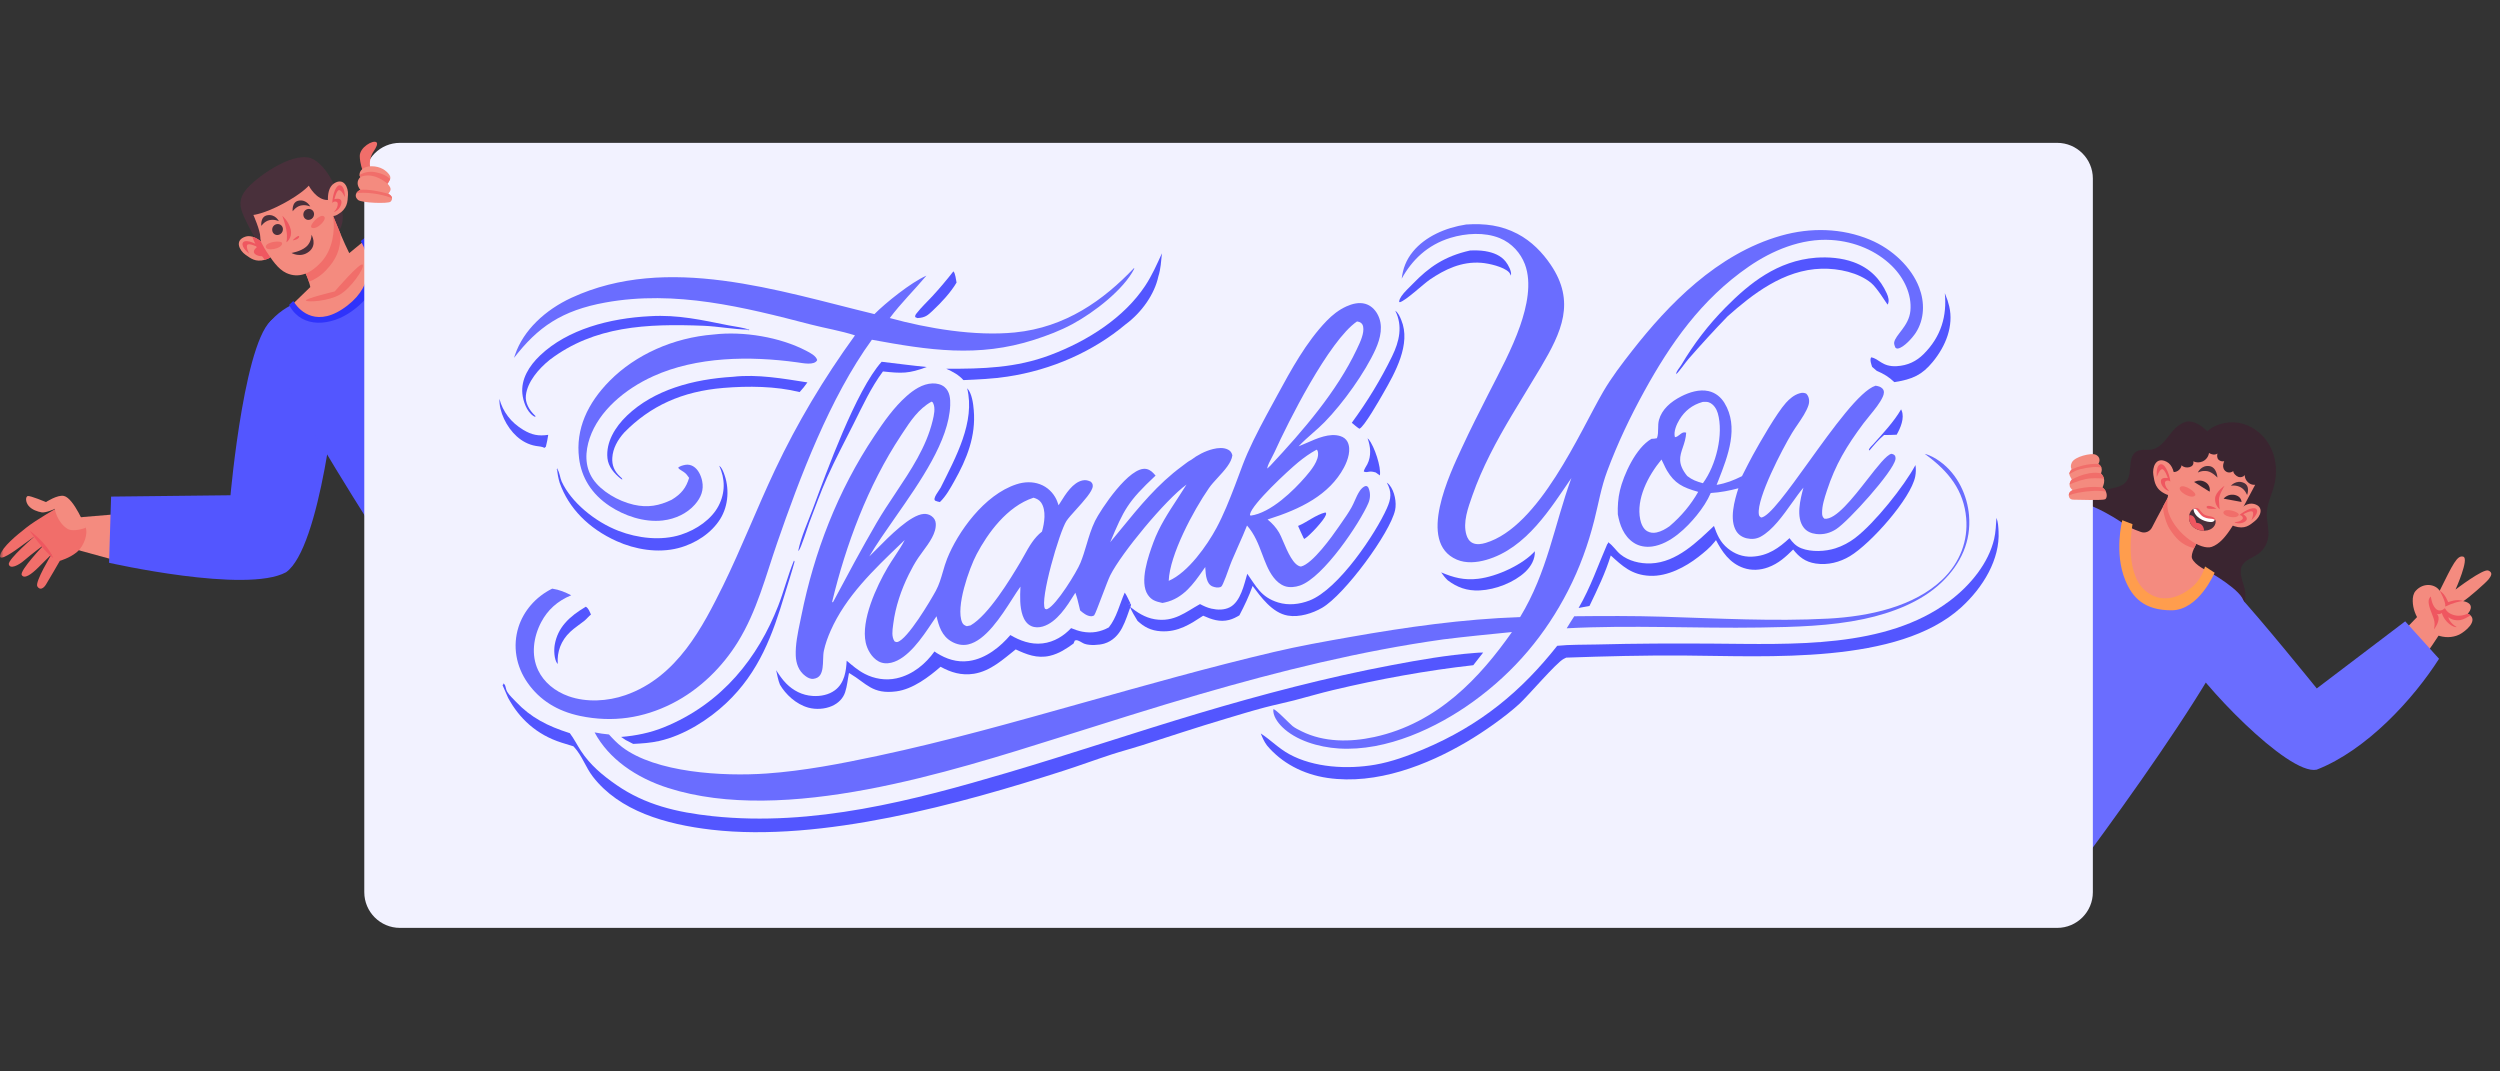 <svg xmlns="http://www.w3.org/2000/svg" width="350" height="150" viewBox="0 0 350 150" fill="none"><rect x="0" y="0" width="350" height="150" fill="#333333" stroke="none"/><g clip-path="url(#clip0_1031_529)"><mask id="mask0_1031_529" style="mask-type:luminance" maskUnits="userSpaceOnUse" x="0" y="0" width="350" height="150"><path d="M350 0H0V150H350V0Z" fill="white"></path></mask><g mask="url(#mask0_1031_529)"><path d="M51.805 32.959C51.805 32.959 54.098 30.218 56.763 29.519C59.428 28.82 62.66 28.514 62.66 28.514V41.575L51.805 32.959Z" fill="#5356FF"></path><path d="M37.225 35.263C37.11 35.155 36.122 34.254 34.955 31.953C33.789 29.652 32.909 28.246 34.643 26.323C36.377 24.4 41.536 20.912 43.932 22.331C46.328 23.749 47.785 27.792 47.975 30.188C48.164 32.584 46.009 34.131 43.834 35.581C41.659 37.031 39.148 37.06 37.225 35.263Z" fill="#49303B"></path><path d="M38.14 35.495C38.14 35.495 38.154 35.969 37.464 36.241C37.328 36.295 37.197 36.339 37.073 36.374C35.782 36.744 35.089 36.172 34.354 35.653C33.548 35.083 32.774 33.67 34.336 33.139C34.657 33.029 34.99 33.041 35.319 33.134C36.766 33.537 38.14 35.495 38.14 35.495Z" fill="#F48B7F"></path><path d="M34.884 35.523C34.884 35.523 33.764 34.651 33.976 34.038C34.189 33.424 35.559 33.88 36.639 34.663C36.291 34.607 36.248 35.107 36.507 35.342C36.765 35.578 36.893 35.707 37.504 35.609C36.855 36.069 35.901 35.862 35.608 35.459C35.315 35.056 36.022 34.559 36.022 34.559C36.022 34.559 34.856 33.988 34.623 34.278C34.391 34.567 34.884 35.523 34.884 35.523Z" fill="#EF5760"></path><path d="M38.137 35.494C38.137 35.494 38.151 35.968 37.462 36.24C37.326 36.295 37.195 36.338 37.071 36.374C36.187 35.291 35.584 33.85 35.316 33.133C36.763 33.536 38.137 35.494 38.137 35.494Z" fill="#EF5760"></path><path d="M47.348 43.868C42.565 45.931 40.861 42.688 40.861 42.688L43.441 40.188C43.399 39.974 43.337 39.728 43.248 39.45C43.081 38.924 42.819 38.284 42.408 37.534C41.71 36.262 41.068 35.054 40.621 34.202L46.289 29.341C46.659 30.291 47.154 31.533 47.671 32.75C48.08 33.715 48.505 34.662 48.894 35.438C50.041 34.49 50.919 33.776 50.919 33.776C50.919 33.776 51.344 34.521 51.739 35.479C52.426 37.151 52.427 41.676 47.348 43.868Z" fill="#F48B7F"></path><path d="M47.671 32.75C47.71 34.964 47.036 36.359 45.652 37.83C44.819 38.713 43.916 39.192 43.248 39.45C43.081 38.924 42.819 38.284 42.408 37.534C41.71 36.262 41.068 35.054 40.621 34.202L46.289 29.341C46.66 30.292 47.154 31.533 47.671 32.75Z" fill="#F16E6A"></path><path d="M46.864 40.799C46.864 40.799 42.472 41.857 42.843 42.093C43.213 42.33 45.965 42.155 47.54 41.265C49.115 40.375 51.092 37.517 50.778 37.056C50.464 36.595 46.864 40.799 46.864 40.799Z" fill="#F16E6A"></path><path d="M44.961 36.703C43.463 38.322 41.807 39.012 40.09 38.223C38.888 37.668 38.02 36.284 37.314 35.224C37.116 34.925 36.894 34.554 36.63 34.034C36.5 33.777 36.443 33.491 36.442 33.203C36.438 32.264 35.473 30.091 35.473 30.091C35.473 30.091 36.923 29.966 39.634 28.515C42.318 27.079 43.228 25.993 43.228 25.993C43.228 25.993 44.299 28.074 45.934 28.001C46.127 28.767 46.595 29.899 46.699 30.887C46.827 32.103 46.691 34.835 44.961 36.703Z" fill="#F48B7F"></path><path d="M46.77 25.677C48.162 24.791 48.779 26.28 48.719 27.265C48.659 28.25 48.679 29.235 47.232 30.058C46.588 30.425 46.227 30.119 46.227 30.119C46.227 30.119 45.222 26.662 46.77 25.677Z" fill="#F48B7F"></path><path d="M48.285 27.598C48.285 27.598 48.307 26.178 47.695 25.96C47.084 25.741 46.581 27.095 46.516 28.428C46.69 28.122 47.258 28.144 47.28 28.493C47.302 28.843 47.171 29.279 46.712 29.695C47.477 29.477 47.914 28.603 47.782 28.122C47.651 27.642 46.822 27.882 46.822 27.882C46.822 27.882 47.106 26.615 47.477 26.615C47.848 26.615 48.285 27.598 48.285 27.598Z" fill="#EF5760"></path><path d="M43.61 32.86C43.61 32.86 43.642 33.901 42.854 34.562C42.066 35.224 40.805 35.413 40.805 35.413C40.805 35.413 42.066 36.17 43.264 35.224C44.461 34.279 43.61 32.86 43.61 32.86Z" fill="#49303B"></path><path d="M39.523 30.215C39.523 30.215 40.441 30.979 40.703 32.159C40.965 33.338 40.092 33.928 40.092 33.928C40.092 33.928 40.288 33.273 40.081 32.159C39.904 31.211 39.523 30.215 39.523 30.215Z" fill="#EF5760"></path><path d="M41.882 33.099C41.865 32.786 40.899 33.645 41.009 33.645C41.118 33.645 41.904 33.492 41.882 33.099Z" fill="#EF5760"></path><path d="M43.55 29.314C43.116 29.117 42.592 29.381 42.487 29.848C42.353 30.438 42.846 30.947 43.433 30.743C44.041 30.532 44.187 29.652 43.592 29.335C43.578 29.328 43.564 29.32 43.55 29.314Z" fill="#49303B"></path><path d="M40.975 29.582C40.975 29.582 41.405 28.947 42.088 28.78C42.816 28.604 43.439 28.917 43.439 28.917C43.439 28.917 42.947 27.915 41.858 28.081C40.803 28.242 40.975 29.582 40.975 29.582Z" fill="#49303B"></path><path d="M39.191 31.431C38.756 31.234 38.233 31.498 38.127 31.965C37.994 32.555 38.486 33.064 39.073 32.86C39.681 32.649 39.827 31.769 39.232 31.452C39.219 31.445 39.204 31.438 39.191 31.431Z" fill="#49303B"></path><path d="M36.581 31.629C36.581 31.629 37.01 30.994 37.694 30.827C38.421 30.651 39.044 30.963 39.044 30.963C39.044 30.963 38.553 29.962 37.464 30.128C36.409 30.288 36.581 31.629 36.581 31.629Z" fill="#49303B"></path><path d="M45.34 30.28C44.75 29.887 43.222 31.578 43.614 31.852C44.27 32.311 45.929 30.673 45.34 30.28Z" fill="#F16E6A"></path><path d="M37.211 34.532C37.242 33.824 39.51 33.59 39.499 34.069C39.483 34.868 37.18 35.24 37.211 34.532Z" fill="#F16E6A"></path><path d="M16.363 71.985C12.656 72.279 9.714 72.535 9.539 72.618L10.027 76.762C10.027 76.762 12.391 77.424 16.931 78.654L16.363 71.985Z" fill="#F48B7F"></path><path d="M15.553 69.523L15.27 78.791C15.27 78.791 34.467 83.142 40.047 80.116C44.87 76.711 47.187 54.534 47.282 51.602C47.377 48.671 45.17 42.75 38.676 44.462C34.373 45.597 32.27 69.336 32.27 69.336L15.553 69.523Z" fill="#5356FF"></path><path d="M8.118 71.042C8.118 71.042 5.143 72.719 3.699 73.856C2.255 74.992 0.355 76.549 0.028 77.703C-0.299 78.858 2.318 76.931 2.748 76.613C3.179 76.293 4.876 75.061 4.876 75.061C4.876 75.061 1.061 78.313 1.236 79.013C1.412 79.713 2.554 79.196 3.476 78.388C4.399 77.58 6.167 76.27 6.167 76.27C6.167 76.27 2.707 79.884 3.044 80.498C3.381 81.111 4.38 80.43 5.376 79.43C6.372 78.43 7.227 77.587 7.227 77.587C7.227 77.587 4.854 81.492 5.226 82.095C5.597 82.698 6.097 82.357 6.418 81.864C6.739 81.371 8.376 78.518 8.376 78.518C8.376 78.518 9.733 78.135 10.711 77.337C11.888 76.376 12.301 74.574 11.999 73.893C11.698 73.212 8.826 71.015 8.118 71.042Z" fill="#F16E6A"></path><path d="M8.946 69.432C8.054 69.229 6.438 70.289 6.438 70.289C6.438 70.289 4.194 69.352 3.883 69.446C3.573 69.54 3.543 70.247 3.995 70.806C4.448 71.365 5.284 71.638 5.841 71.733C6.397 71.827 7.793 71.214 7.701 71.223C7.61 71.232 8.016 73.124 9.417 74.017C10.273 74.562 11.998 73.891 11.998 73.891C11.998 73.891 10.363 69.755 8.946 69.432Z" fill="#F48B7F"></path><path d="M4.141 74.289C4.141 74.289 6.166 77.221 7.47 78.141C6.554 75.969 4.141 74.289 4.141 74.289Z" fill="#EF5760"></path><path d="M86.154 61.941L61.781 88.808C61.781 88.808 36.833 51.284 37.175 46.483C37.28 45.018 39.446 43.407 40.553 42.84C40.75 42.74 40.864 42.688 40.864 42.688C40.864 42.688 43.662 46.85 48.825 43.179C53.018 40.198 51.614 35.329 50.922 33.776C51.105 33.527 51.792 32.967 51.806 32.958C55.723 30.087 59.633 34.061 61.441 35.756C63.255 37.456 86.154 61.941 86.154 61.941Z" fill="#5356FF"></path><path d="M49.253 43.574C46.333 45.658 42.334 46.02 40.554 42.841C40.527 42.791 40.499 42.74 40.473 42.689L41.062 42.132C41.062 42.132 41.135 42.269 41.282 42.475C41.987 43.469 44.403 46.065 48.663 42.754C52.592 39.7 51.589 36.056 50.897 34.504C50.682 34.024 50.498 33.745 50.498 33.745L51.088 33.285C51.088 33.285 51.248 33.407 51.469 33.708C51.801 34.162 52.272 35.026 52.529 36.497C52.955 38.921 52.464 41.28 49.253 43.574Z" fill="#2F33FB"></path><path d="M314.27 82.522C314.01 81.34 313.298 80.024 313.986 79.028C314.493 78.295 315.555 78.026 316.24 77.482C316.94 76.927 317.429 76.1 317.552 75.213C317.707 74.09 317.312 72.96 317.355 71.827C317.403 70.511 318.032 69.295 318.368 68.021C318.824 66.291 318.72 64.397 317.961 62.777C317.202 61.157 315.768 59.84 314.05 59.338C312.334 58.836 310.359 59.201 309.01 60.375C308.344 59.678 307.074 58.786 306.062 59.046C305.01 59.318 304.253 60.206 303.625 61.029C302.989 61.863 302.256 62.76 301.222 62.934C300.747 63.014 300.257 62.929 299.78 62.992C297.595 63.282 298.671 66.058 297.744 67.34C296.726 68.746 294.23 68.091 293.097 69.406C291.982 70.702 293.021 72.875 292.143 74.343C291.669 75.135 290.751 75.524 290.029 76.1C288.663 77.19 289.058 79.575 289.895 80.92C290.779 82.342 292.357 83.504 293.886 84.149C295.132 84.675 296.54 85.011 297.44 86.021C298.409 87.108 298.603 88.797 299.762 89.679C300.906 90.548 302.545 90.284 303.88 89.75C305.214 89.216 306.509 88.442 307.945 88.399C309.575 88.35 311.471 89.005 312.744 87.626C313.86 86.418 314.617 84.103 314.27 82.522Z" fill="#3A2530"></path><path d="M309.131 79.972C309.131 79.972 306.89 85.662 301.424 84.004C295.959 82.211 297.661 73.565 297.661 73.565C297.661 73.565 298.46 74.039 299.741 74.481C300.34 74.688 300.993 74.412 301.278 73.847C301.603 73.199 302.218 72.044 302.809 70.947C303.574 69.525 304.298 68.199 304.298 68.199L308.817 74.059C308.817 74.059 307.733 75.516 307.173 76.758C307.167 76.77 307.163 76.781 307.157 76.793C306.905 77.357 306.765 77.874 306.89 78.18C307.293 79.166 309.131 79.972 309.131 79.972Z" fill="#F48B7F"></path><path d="M308.816 74.06C308.816 74.06 307.732 75.517 307.173 76.758C305.363 76.313 304.547 75.253 303.75 74.055C303.267 73.33 302.835 71.766 302.809 70.947C303.573 69.525 304.298 68.199 304.298 68.199L308.816 74.06Z" fill="#F16E6A"></path><path d="M303.317 64.641C301.782 63.873 301.302 65.479 301.469 66.491C301.637 67.504 301.721 68.525 303.306 69.223C304.012 69.533 304.352 69.177 304.352 69.177C304.352 69.177 305.023 65.494 303.317 64.641Z" fill="#F48B7F"></path><path d="M301.953 66.788C301.953 66.788 301.778 65.322 302.388 65.03C302.997 64.739 303.661 66.087 303.871 67.457C303.658 67.16 303.073 67.243 303.088 67.607C303.102 67.971 303.285 68.409 303.803 68.789C302.989 68.645 302.444 67.787 302.528 67.276C302.613 66.765 303.497 66.925 303.497 66.925C303.497 66.925 303.068 65.645 302.684 65.685C302.3 65.725 301.953 66.788 301.953 66.788Z" fill="#EF5760"></path><path d="M315.571 70.555C317.077 70.967 316.427 72.347 315.698 72.931C314.97 73.515 314.293 74.155 312.795 73.665C312.128 73.446 312.113 72.999 312.113 72.999C312.113 72.999 313.897 70.097 315.571 70.555Z" fill="#F48B7F"></path><path d="M315.192 72.839C315.192 72.839 316.201 71.951 315.965 71.384C315.729 70.817 314.461 71.325 313.485 72.127C313.811 72.055 314.157 72.466 313.925 72.704C313.694 72.942 313.305 73.128 312.723 73.07C313.362 73.467 314.252 73.217 314.505 72.82C314.759 72.423 314.062 71.994 314.062 71.994C314.062 71.994 315.131 71.387 315.367 71.647C315.603 71.908 315.192 72.839 315.192 72.839Z" fill="#EF5760"></path><path d="M315.723 67.872C313.173 72.613 311.731 75.822 309.645 76.56C308.192 77.076 304.736 74.913 303.619 71.867C303.121 70.51 303.706 67.923 304.215 66.084C304.345 66.096 304.475 66.084 304.6 66.049C305.018 65.933 305.353 65.562 305.424 65.134C305.882 65.693 307.29 65.499 307.056 64.586C307.471 64.784 307.975 64.785 308.39 64.589C308.85 64.372 309.189 63.92 309.259 63.418C309.607 63.638 310.08 63.752 310.447 63.489C310.364 63.769 310.38 64.138 310.584 64.346C310.788 64.553 311.108 64.641 311.389 64.564C311.265 64.908 311.174 65.192 311.281 65.541C311.363 65.812 311.587 66.036 311.858 66.116C312.128 66.196 312.439 66.132 312.655 65.95C312.662 66.279 313.067 66.659 313.38 66.767C313.69 66.875 314.064 66.769 314.274 66.516C314.235 66.978 314.574 67.471 314.974 67.709C315.198 67.841 315.465 67.895 315.723 67.872Z" fill="#F48B7F"></path><path d="M306.536 72.975C306.806 73.877 307.74 74.319 308.581 74.304C308.603 74.303 308.625 74.303 308.647 74.302C309.845 74.245 310.28 73.421 310.18 72.868C310.17 72.815 310.128 72.778 310.1 72.741C309.822 72.381 309.37 72.528 308.803 72.251C307.65 71.689 307.801 71.061 307.227 71.19C307.182 71.2 307.138 71.215 307.097 71.233C306.8 71.365 306.579 71.703 306.496 72.108C306.441 72.38 306.448 72.683 306.536 72.975Z" fill="#49303B"></path><path d="M306.536 72.976C306.806 73.879 307.74 74.321 308.581 74.305C308.549 73.95 308.375 73.214 307.486 73.197C307.353 72.608 307.113 72.088 306.496 72.109C306.441 72.381 306.448 72.684 306.536 72.976Z" fill="#EF5760"></path><path d="M307.094 71.233C307.101 71.428 307.142 71.68 307.322 71.953C307.98 72.945 309.396 73.184 309.781 73.048C309.966 72.982 310.017 72.883 310.098 72.741C309.82 72.381 309.368 72.528 308.801 72.251C307.648 71.689 307.799 71.061 307.225 71.19C307.18 71.2 307.136 71.215 307.094 71.233Z" fill="white"></path><path d="M310.177 72.869C310.177 72.869 310.068 72.692 309.733 72.642C309.398 72.591 309.01 72.631 308.504 72.374C307.998 72.117 307.615 71.352 307.441 71.288C307.266 71.225 307.094 71.234 307.094 71.234C307.094 71.234 307.413 71.043 307.704 71.169C307.995 71.294 308.215 71.879 308.73 72.112C309.245 72.343 310.074 72.208 310.177 72.869Z" fill="#EF5760"></path><path d="M310.442 66.868C310.442 66.868 309.778 66.122 309.072 65.974C308.32 65.816 307.691 66.157 307.691 66.157C307.691 66.157 308.163 65.115 309.284 65.249C310.371 65.38 310.442 66.868 310.442 66.868Z" fill="#49303B"></path><path d="M314.591 69.306C314.591 69.306 314.33 68.564 313.696 68.222C313.02 67.857 312.32 68.005 312.32 68.005C312.32 68.005 313.069 67.14 314.106 67.588C315.11 68.022 314.591 69.306 314.591 69.306Z" fill="#49303B"></path><path d="M311.44 68.005C311.44 68.005 310.182 68.85 310.112 69.75C310.032 70.774 310.761 71.295 310.761 71.295C310.761 71.295 310.678 70.791 310.647 69.983C310.621 69.324 311.44 68.005 311.44 68.005Z" fill="#EF5760"></path><path d="M310.316 71.231C309.8 70.87 308.961 70.663 308.927 70.974C308.894 71.284 309.442 71.251 310.316 71.231Z" fill="#EF5760"></path><path d="M305.23 68.195C305.728 67.665 307.647 68.999 307.319 69.365C306.771 69.975 304.732 68.725 305.23 68.195Z" fill="#F16E6A"></path><path d="M311.3 71.652C311.588 71.059 313.608 71.697 313.423 72.102C313.113 72.777 311.013 72.244 311.3 71.652Z" fill="#F16E6A"></path><path d="M313.82 70.274L311.305 69.813C311.305 69.813 311.956 68.98 313.062 69.346C313.8 69.59 313.82 70.274 313.82 70.274Z" fill="#3A2530"></path><path d="M307.176 67.476L309.342 68.834C309.342 68.834 309.618 67.879 308.557 67.402C307.848 67.084 307.176 67.476 307.176 67.476Z" fill="#3A2530"></path><path d="M337.974 93.675C337.974 93.675 339.907 91.489 342.094 87.873C339.992 86.191 339.067 85.686 339.067 85.686L334.441 90.48L337.974 93.675Z" fill="#F48B7F"></path><path d="M344.364 88.806C344.319 88.83 344.277 88.851 344.238 88.869C343.289 89.302 342.218 89.293 341.247 88.936C339.303 88.221 337.83 86.237 337.782 84.158C337.77 83.599 337.873 83.083 338.187 82.729C339.303 81.471 340.983 81.789 341.552 82.711C343.401 78.988 344.002 77.681 344.864 77.935C345.722 78.188 343.775 82.538 343.775 82.538C343.775 82.538 347.647 79.573 348.366 79.875C349.086 80.178 348.724 80.678 348.402 81.106C348.08 81.537 345.461 83.846 344.851 84.164C346.431 84.459 345.906 85.5 345.485 85.908C345.651 85.981 345.778 86.067 345.876 86.161C346.791 87.035 345.183 88.373 344.364 88.806Z" fill="#F48B7F"></path><path d="M340.306 83.513C340.347 83.473 340.372 84.464 340.916 85.122C341.459 85.779 342.097 85.336 342.277 85.152C342.185 85.667 341.678 86.111 341.163 85.954C341.752 86.517 341.147 87.631 340.75 88.111C341.024 86.955 340.645 86.513 340.244 85.35C339.833 84.16 340.014 83.792 340.306 83.513Z" fill="#EF5760"></path><path d="M343.934 87.781C343.617 87.925 342.203 87.194 341.828 85.712C342.125 85.406 342.281 85.152 342.281 85.152C342.281 85.152 342.56 85.609 342.83 85.784C343.36 86.127 344.254 86.465 345.488 85.909C345.653 85.981 345.781 86.068 345.879 86.162C345.51 86.382 344.873 86.741 344.498 86.802C343.597 86.944 343.061 86.625 342.768 86.409C342.855 86.871 343.305 87.418 343.934 87.781Z" fill="#EF5760"></path><path d="M341.555 82.71C341.555 82.71 342.426 84.168 342.341 84.922C343.341 84.422 344.496 84.12 344.854 84.164C344.042 83.764 342.741 84.3 342.741 84.3C342.741 84.3 342.311 83.099 341.555 82.71Z" fill="#EF5760"></path><path d="M341.465 92.229C337.902 97.825 331.347 105.023 324.33 107.756C320.316 108.577 307.812 95.379 305.773 91.381C302.088 84.157 311.061 80.706 313.106 83.034C316.3 86.422 324.347 96.382 324.347 96.382L336.728 86.984L341.465 92.229Z" fill="#6A6DFF"></path><path d="M297.658 73.564C297.658 73.564 292.221 69.589 289.101 70.197C285.982 70.805 275.536 88.291 270 102.844L286 128C286 128 313.181 92.72 314.131 84.337C314.077 82.727 309.127 79.971 309.127 79.971C309.127 79.971 307.073 85.998 301.242 84.541C297.21 83.532 297.658 73.564 297.658 73.564Z" fill="#6A6DFF"></path><path d="M297.12 72.826L298.554 73.386C298.554 73.386 297.277 80.039 300.301 82.659C303.325 85.28 306.685 82.592 307.558 81.517C308.432 80.442 308.703 79.304 308.703 79.304L310.047 80.178C310.047 80.178 307.846 85.442 304.015 85.442C300.185 85.442 298.545 83.664 297.545 81.248C295.933 77.351 297.12 72.826 297.12 72.826Z" fill="#FF9D4D"></path><path d="M288 20H56C53.239 20 51 22.239 51 25V124.904C51 127.665 53.239 129.904 56 129.904H288C290.761 129.904 293 127.665 293 124.904V25C293 22.239 290.761 20 288 20Z" fill="#F2F2FF"></path><path d="M50.812 23.923C50.757 23.905 50.386 22.866 50.367 21.865C50.344 20.621 52.24 19.548 52.703 19.919C52.947 20.115 52.651 20.681 52.316 21.173C51.909 21.769 51.728 22.491 51.795 23.21C51.816 23.437 51.832 23.602 51.832 23.59C51.832 23.552 50.812 23.923 50.812 23.923Z" fill="#F16E6A"></path><path d="M54.67 28.241C54.373 28.538 50.592 28.427 50.11 27.982C49.798 27.695 49.719 27.345 49.902 27.035C50.001 26.863 50.18 26.705 50.443 26.573C49.961 25.98 49.924 25.312 50.443 24.794C50.384 24.692 50.349 24.583 50.34 24.472C50.294 23.899 50.913 23.273 52 23.273C53.297 23.273 54.077 23.904 54.447 24.386C54.643 24.641 54.683 24.833 54.624 25.047C54.57 25.235 54.436 25.441 54.262 25.72C54.929 26.462 54.67 26.685 54.373 27.129C54.396 27.142 54.419 27.155 54.44 27.169C54.736 27.349 54.865 27.544 54.885 27.73C54.906 27.918 54.814 28.097 54.67 28.241Z" fill="#F48B7F"></path><path d="M54.624 25.048C54.57 25.237 54.436 25.442 54.262 25.722C52 23.868 50.443 24.795 50.443 24.795C50.383 24.693 50.349 24.584 50.34 24.473C50.93 24.16 51.648 23.955 52.445 24.09C53.581 24.282 54.247 24.695 54.624 25.048Z" fill="#F16E6A"></path><path d="M54.886 27.73C54.076 27.428 52.115 26.822 49.902 27.035C50.002 26.864 50.181 26.705 50.443 26.574C50.443 26.574 51.629 26.37 54.373 27.13C54.397 27.142 54.419 27.156 54.44 27.169C54.736 27.349 54.866 27.544 54.886 27.73Z" fill="#F16E6A"></path><path d="M289.633 69.357C289.633 69.375 289.635 69.393 289.637 69.411C289.699 69.98 290.207 69.96 290.45 69.96C290.695 69.96 294.393 70.082 294.718 69.899C294.942 69.773 295.031 69.295 294.829 68.837C294.737 68.626 294.583 68.419 294.352 68.253C294.568 67.763 294.642 67.363 294.555 67.001C294.494 66.749 294.355 66.515 294.129 66.281C294.227 66.05 294.297 65.763 294.207 65.486C294.146 65.299 294.014 65.118 293.768 64.962C294.154 64.291 293.817 63.796 293.288 63.613C292.76 63.43 290.449 63.886 290.048 64.772C289.764 65.403 290.044 65.712 290.044 65.712L290.043 65.713C290.023 65.732 289.699 66.052 289.712 66.37C289.713 66.415 289.722 66.46 289.739 66.504C289.881 66.871 290.064 67.135 290.064 67.135C290.064 67.135 289.768 67.382 289.749 67.829C289.746 67.892 289.749 67.958 289.759 68.029C289.8 68.314 290.166 68.619 290.166 68.619C290.166 68.619 289.614 68.827 289.633 69.357Z" fill="#F48B7F"></path><path d="M289.633 69.358C289.953 69.22 290.373 69.087 290.918 68.984C292.381 68.707 293.857 68.629 294.83 68.836C294.737 68.626 294.584 68.419 294.353 68.253C294.353 68.253 292.503 67.907 290.165 68.619C290.165 68.619 289.614 68.827 289.633 69.358Z" fill="#F16E6A"></path><path d="M289.75 67.828C290.605 67.448 291.78 67.022 292.751 66.971C293.488 66.931 294.097 66.958 294.556 67.001C294.495 66.748 294.356 66.515 294.131 66.28C294.131 66.28 292.674 65.751 290.065 67.134C290.065 67.134 289.769 67.382 289.75 67.828Z" fill="#F16E6A"></path><path d="M289.711 66.369C290.055 66.196 290.569 65.858 291.183 65.701C292.411 65.389 293.645 65.282 294.206 65.486C294.145 65.299 294.013 65.117 293.767 64.962C293.767 64.962 292.175 64.756 290.043 65.712L290.042 65.713C290.022 65.732 289.698 66.052 289.711 66.369Z" fill="#F16E6A"></path><path d="M191.457 61.355C191.511 61.407 191.581 61.47 191.629 61.529C192.41 62.476 193.393 65.415 193.182 66.559L192.602 66.146C192.238 66.049 191.959 65.969 191.576 66.053C191.308 66.111 191.202 66.11 190.934 66.021C190.95 65.718 191.281 65.278 191.427 64.99C192.007 63.844 191.89 62.52 191.457 61.355Z" fill="#5356FF"></path><path d="M266.153 57.309C266.182 57.369 266.212 57.43 266.236 57.492C266.657 58.534 266.073 59.915 265.533 60.859C264.948 60.9 264.357 60.894 263.77 60.903C262.983 61.557 262.366 62.302 261.731 63.059L261.641 63.005C261.699 62.7 262.042 62.428 262.265 62.18C263.665 60.615 265.126 59.07 266.153 57.309Z" fill="#5356FF"></path><path d="M185.555 71.742L185.648 71.83C185.655 71.941 185.665 71.968 185.624 72.091C185.387 72.815 183.327 75.032 182.6 75.456L182.496 75.315C182.223 74.76 181.983 74.191 181.73 73.629C183.025 73.094 184.187 72.079 185.555 71.742Z" fill="#5356FF"></path><path d="M69.921 55.842C70.38 57.596 71.508 59.145 73.283 60.195C74.447 60.883 75.365 61.083 76.752 60.878C76.672 61.44 76.561 61.984 76.421 62.537L76.23 62.702C75.845 62.5 75.458 62.507 75.023 62.432C73.967 62.25 73.073 61.749 72.349 61.097C70.899 59.79 69.856 57.625 69.921 55.842Z" fill="#5356FF"></path><path d="M82.014 84.94C82.41 85.163 82.568 85.68 82.734 86.038C82.393 86.294 82.16 86.632 81.828 86.898C81.172 87.425 80.44 87.887 79.834 88.457C78.519 89.697 77.981 91.25 78.083 92.881L78.043 92.935C77.564 92.309 77.538 90.999 77.659 90.288C78.073 87.849 79.682 86.319 82.014 84.94Z" fill="#5356FF"></path><path d="M133.476 37.991C133.751 38.241 133.835 39.179 133.918 39.559C133.095 40.951 131.811 42.334 130.575 43.495C129.886 44.143 129.532 44.474 128.442 44.532L128.125 44.395C128.103 44.151 128.184 44.044 128.339 43.846C128.981 43.02 129.813 42.25 130.534 41.467C131.567 40.345 132.547 39.176 133.476 37.991Z" fill="#5356FF"></path><path d="M135.402 54.352C136.084 55.056 136.254 56.551 136.329 57.443C136.631 61.047 135.389 64.208 133.574 67.415C133.02 68.393 132.438 69.467 131.584 70.289C131.395 70.241 131.124 70.196 130.959 70.11C130.465 69.854 131.517 68.628 131.693 68.273C133.816 63.999 136.554 59.079 135.402 54.352Z" fill="#5356FF"></path><path d="M214.877 77.171C214.929 78.261 214.364 79.292 213.507 80.095C211.999 81.507 209.428 82.552 207.162 82.66C205.359 82.746 203.984 82.222 202.677 81.237C202.308 80.885 202.04 80.533 201.762 80.13C203.478 80.86 204.979 81.263 206.931 81.031C209.66 80.707 213.249 78.998 214.877 77.171Z" fill="#5356FF"></path><path d="M195.337 43.503C195.768 43.789 196 44.376 196.178 44.803C197.577 48.158 195.333 52.151 193.605 55.15C193.191 55.869 190.941 59.84 190.309 60.023C189.926 59.775 189.593 59.474 189.25 59.188C191.434 56.212 193.319 53.111 194.894 49.879C195.912 47.792 196.409 45.637 195.337 43.503Z" fill="#5356FF"></path><path d="M123.431 50.648C125.537 50.892 127.636 51.176 129.748 51.382C127.22 52.32 126.268 52.287 123.612 52.002C121.931 54.264 120.766 56.82 119.537 59.268C118.278 61.779 116.94 64.288 115.801 66.838C114.874 68.916 114.114 71.057 113.303 73.168C113.044 73.859 112.146 76.748 111.809 77.11L111.758 77.086C112.128 75.219 113.147 72.969 113.827 71.146C115.693 66.14 119.846 54.614 123.431 50.648Z" fill="#5356FF"></path><path d="M205.811 35.069C206.517 35.043 207.231 35.046 207.927 35.16C209.093 35.353 210.129 35.775 210.795 36.625C211.175 37.111 211.667 38.011 211.531 38.585C211.453 38.426 211.367 38.219 211.231 38.086C210.484 37.352 208.496 36.879 207.379 36.792C204.608 36.575 202.249 37.733 200.177 39.143C199.195 39.821 196.848 42.068 195.976 42.312L195.875 42.241C195.913 41.956 196.023 41.733 196.19 41.482C196.599 40.871 197.27 40.28 197.797 39.733C200.07 37.373 202.264 35.866 205.811 35.069Z" fill="#5356FF"></path><path d="M272.273 41.051L272.338 41.205C272.575 41.755 272.759 42.316 272.893 42.891C273.53 45.621 272.428 48.429 270.576 50.675C269.094 52.473 267.779 53.104 265.209 53.497C264.445 52.773 263.777 52.357 262.745 51.918L262.098 51.363C261.977 50.96 261.749 50.429 261.952 50.029C263.059 50.185 263.466 51.377 265.533 51.263C267.096 51.176 268.306 50.569 269.299 49.581C271.785 47.107 272.582 44.197 272.273 41.051Z" fill="#5356FF"></path><path d="M100.688 65.196C101.012 65.432 101.191 65.866 101.324 66.199C102.138 68.236 102.021 70.752 100.827 72.666C99.624 74.594 97.433 76.096 94.947 76.738C92.099 77.475 88.908 76.923 86.334 75.763C82.416 73.998 79.605 71.15 78.351 67.578C78.151 66.926 78.025 66.21 77.979 65.538L78.078 65.702L77.95 65.779L77.949 65.669L78.029 65.681C78.365 66.142 78.394 66.897 78.636 67.422C79.973 70.322 83.288 73.05 86.629 74.334C89.267 75.348 92.545 75.75 95.315 74.863C97.544 74.15 99.625 72.676 100.589 70.835C101.549 69.004 101.54 67.047 100.688 65.196Z" fill="#5356FF"></path><path d="M91.004 44.267C94.937 44.032 98.286 44.812 102.029 45.554C102.943 45.735 104.082 45.847 104.922 46.179L104.717 46.241L104.675 46.147C102.954 46.139 100.454 45.686 98.512 45.609C90.505 45.293 83.21 45.639 76.97 50.368C75.372 51.66 73.838 53.459 73.622 55.361C73.506 56.38 74.084 57.403 74.873 58.156L74.974 58.251L74.926 58.357C74.819 58.32 74.797 58.318 74.692 58.249C73.706 57.603 73.235 56.132 73.133 55.126C72.928 53.094 74.058 51.236 75.629 49.747C79.476 46.097 85.359 44.546 91.004 44.267Z" fill="#5356FF"></path><path d="M111.153 78.483C111.208 78.515 111.213 78.584 111.238 78.636C110.825 80.18 110.319 81.698 109.856 83.23C108.179 88.784 106.322 94.067 101.648 98.459C99.246 100.716 95.83 102.938 92.285 103.737C91.088 104.007 89.882 104.087 88.648 104.147C88.293 103.975 87.945 103.785 87.595 103.605L86.953 103.172C89.008 103.01 91.059 102.584 92.919 101.831C101.206 98.477 106.166 91.935 108.94 84.841C109.76 82.745 110.288 80.565 111.153 78.483Z" fill="#5356FF"></path><path d="M254.233 36.078C255.988 35.954 257.86 36.104 259.485 36.697C261.839 37.555 263.248 39.105 264.146 41.074C264.365 41.555 264.541 42.156 264.273 42.645C264.154 42.575 262.819 40.311 261.948 39.603C260.184 38.169 257.447 37.562 255.037 37.619C249.704 37.747 245.302 41.236 241.86 44.291C239.96 46.25 238.157 48.233 236.376 50.269C235.942 50.764 235.061 52.072 234.656 52.382C234.681 51.947 235.149 51.484 235.382 51.092C237.119 48.168 239.127 45.513 241.626 42.992C244.934 39.656 248.829 36.501 254.233 36.078Z" fill="#5356FF"></path><path d="M102.612 52.751C106.045 52.358 109.671 53.011 113.038 53.536C112.701 54.013 112.356 54.455 111.948 54.892C108.607 54.057 104.74 54.021 101.279 54.309C95.481 54.79 91.035 56.832 87.383 60.561C86.454 61.601 85.8 62.784 85.722 64.095C85.66 65.122 85.986 65.963 86.821 66.728C86.977 66.87 87.054 66.931 87.153 67.108L86.993 67.092C85.979 66.304 85.162 65.328 85.041 64.14C84.818 61.936 86.083 59.807 87.777 58.185C91.547 54.578 97.038 53.084 102.612 52.751Z" fill="#5356FF"></path><path d="M132.473 51.622C137.585 51.646 142.219 51.509 146.976 49.729C152.387 47.704 157.412 44.403 160.313 40.03C161.284 38.565 161.957 37.024 162.671 35.465C162.557 36.526 162.508 37.664 162.17 38.694C161.646 41.178 159.84 43.745 157.578 45.414C153.096 49.175 147.29 51.793 141.001 52.733C138.963 53.038 136.94 53.129 134.876 53.214C134.224 52.478 133.416 52.052 132.473 51.622Z" fill="#5356FF"></path><path d="M269.461 63.54C270.231 63.724 270.978 64.163 271.582 64.596C274.118 66.416 275.433 69.421 275.664 72.144C275.966 75.71 274.609 78.886 271.778 81.577C268.986 84.229 264.975 85.803 260.927 86.665C256.249 87.66 251.246 87.778 246.443 87.854C237.415 87.998 228.355 87.485 219.336 87.962C219.669 87.393 220.042 86.837 220.395 86.276C224.539 86.231 228.678 86.215 232.82 86.34C240.501 86.571 248.249 87.015 255.931 86.607C261.725 86.299 267.98 84.921 271.93 81.136C274.416 78.755 275.542 75.674 275.267 72.537C274.931 68.711 272.89 66.013 269.461 63.54Z" fill="#6A6DFF"></path><path d="M194.151 67.567C194.298 67.664 194.408 67.759 194.516 67.888C195.254 68.774 195.543 70.361 195.314 71.413C194.62 74.601 188.248 83.256 185.102 85.089C183.781 85.86 181.916 86.46 180.3 86.185C178.081 85.808 176.477 83.501 175.364 82.032C174.862 83.46 174.221 84.791 173.51 86.153C173.083 86.406 172.591 86.658 172.09 86.789C170.764 87.134 169.598 86.714 168.445 86.2C166.652 87.367 164.952 88.524 162.521 88.376C161.122 88.291 160.162 87.769 159.254 86.923C158.837 86.264 158.471 85.62 158.164 84.921C159.182 85.714 160.259 86.462 161.668 86.695C164.364 87.143 165.997 85.681 168.003 84.572C168.522 84.841 169.007 85.078 169.606 85.211C170.467 85.403 171.376 85.42 172.16 85.024C173.712 84.239 174.192 81.737 174.619 80.331C175.847 82.027 176.491 83.593 178.942 84.346C180.386 84.789 181.941 84.605 183.314 84.077C187.409 82.504 192.61 74.657 194.163 71.162C194.758 69.823 194.883 68.89 194.151 67.567Z" fill="#5356FF"></path><path d="M268.164 65.109C268.25 65.623 268.23 66.203 268.131 66.711C267.535 69.768 261.933 76.101 258.977 77.87C257.586 78.703 255.909 79.155 254.19 78.893C252.712 78.668 251.833 77.932 251.042 76.931C250.017 77.943 249.009 78.893 247.521 79.432C246.423 79.83 245.253 79.903 244.131 79.525C242.119 78.846 241.056 77.174 240.237 75.614C240.166 75.709 240.093 75.8 240.019 75.893C239.407 76.666 238.564 77.355 237.753 77.984C236.001 79.344 233.481 80.721 230.995 80.615C228.427 80.505 227.106 79.218 225.506 77.763C224.761 80.204 223.647 82.496 222.527 84.831L221.004 85.117C222.706 82.193 223.723 79.14 225.045 76.106L225.087 76.172L225.133 75.913C225.811 76.347 226.243 77.11 226.871 77.62C227.986 78.525 229.574 78.935 231.105 78.878C234.778 78.741 237.69 75.759 239.954 73.634C240.381 74.828 240.8 75.891 241.905 76.785C242.833 77.536 243.962 77.989 245.272 77.932C247.535 77.833 249.095 76.681 250.528 75.341C250.96 75.939 251.411 76.451 252.188 76.759C253.582 77.311 255.56 77.216 256.961 76.764C257.97 76.439 258.909 75.93 259.707 75.324C262.49 73.211 266.634 67.969 268.164 65.109Z" fill="#5356FF"></path><path d="M157.461 82.965C157.792 83.414 158.016 84.028 158.28 84.517L157.941 84.589L158.338 84.567C158.337 84.571 158.335 84.574 158.335 84.577C158.332 84.641 158.332 84.704 158.33 84.767C157.944 85.817 157.609 86.932 157.076 87.934C156.575 88.875 155.784 89.756 154.58 90.108C153.844 90.323 152.603 90.389 151.871 90.145C151.553 90.038 151.304 89.827 150.995 89.707C150.741 89.608 150.719 89.604 150.468 89.679L150.299 90.092C149.309 90.811 148.25 91.524 146.958 91.818C145.19 92.222 143.699 91.622 142.199 90.915C140.52 92.232 138.716 93.951 136.349 94.326C134.601 94.603 133.112 94.135 131.682 93.346C130.095 94.722 127.824 96.487 125.47 96.793C122.136 97.226 121.329 95.689 119.019 94.309L118.858 94.213C118.674 95.112 118.608 96.043 118.315 96.923C118.035 97.764 117.381 98.451 116.448 98.855C115.465 99.28 114.217 99.36 113.167 99.07C111.435 98.591 109.978 97.199 109.198 95.864C108.928 95.217 108.816 94.498 108.66 93.825C109.085 94.483 109.515 95.135 110.092 95.712C111.04 96.66 112.276 97.339 113.781 97.434C114.902 97.505 116.031 97.269 116.884 96.639C118.248 95.63 118.46 93.925 118.534 92.497C119.33 93.167 120.103 93.845 121.071 94.346C122.398 95.031 123.978 95.302 125.5 94.97C127.833 94.461 129.637 92.877 130.827 91.204C130.931 91.281 131.033 91.355 131.144 91.424C132.475 92.254 133.945 92.765 135.639 92.539C138.051 92.216 140.093 90.497 141.448 88.908C142.778 89.686 144.296 90.272 145.967 90.076C147.603 89.885 148.969 88.996 149.956 87.938C150.443 88.136 150.967 88.328 151.496 88.43C152.874 88.695 154.063 88.472 155.233 87.837C156.344 86.458 156.76 84.53 157.461 82.965Z" fill="#5356FF"></path><path d="M99.891 46.831C104.11 46.335 109.229 47.209 112.848 49.098C113.441 49.408 114.247 49.813 114.409 50.414C114.026 51.193 112.414 50.839 111.618 50.73C104.964 49.812 97.513 49.919 91.447 52.672C87.423 54.498 83.844 57.569 82.569 61.305C81.919 63.208 81.825 65.299 83.017 67.072C84.147 68.751 86.515 70.157 88.724 70.661C90.706 71.113 92.291 70.802 94.027 69.972C95.403 69.143 96.073 68.266 96.475 66.899C96.251 66.586 96.06 66.292 95.708 66.066L95.29 65.798C95.094 65.671 95.048 65.659 94.947 65.463C95.188 65.251 95.623 65.135 95.961 65.075C96.338 65.007 96.718 65.093 97.031 65.273C97.777 65.704 98.157 66.634 98.303 67.344C98.558 68.586 98.154 69.647 97.285 70.637C96.216 71.856 94.573 72.662 92.78 72.867C90.157 73.167 87.383 72.191 85.362 70.851C82.813 69.161 81.405 66.85 81.07 64.162C80.559 60.067 82.271 56.428 85.372 53.299C88.978 49.662 94.251 47.275 99.891 46.831Z" fill="#6A6DFF"></path><path d="M279.503 72.5C279.738 73.075 279.765 73.76 279.798 74.366C280.014 78.283 277.661 82.224 274.546 85.053C265.73 93.06 247.494 91.851 235.692 91.773C230.222 91.737 224.736 91.878 219.271 92.068C219.15 92.126 219.033 92.185 218.914 92.245C217.887 92.766 213.934 97.424 212.677 98.572C210.725 100.353 207.723 102.458 205.346 103.857C199.865 107.082 192.734 109.915 185.871 108.914C182.385 108.407 179.405 106.781 177.384 104.371C176.976 103.834 176.747 103.282 176.508 102.684C177.91 103.599 178.985 104.755 180.499 105.584C183.932 107.464 188.609 107.739 192.542 107.053C194.866 106.648 197.089 105.82 199.202 104.934C207.349 101.518 213.046 96.691 218.012 90.412C219.823 90.227 221.691 90.277 223.516 90.229C228.946 90.086 234.369 90.071 239.801 90.107C250.939 90.179 263.967 90.842 272.895 84.171C275.902 81.925 278.407 78.792 279.182 75.451C279.406 74.486 279.435 73.48 279.503 72.5Z" fill="#5356FF"></path><path d="M206.467 91.414C206.845 91.361 207.258 91.371 207.641 91.357L206.259 93.129C199.706 93.86 193.004 95.093 186.645 96.605C184.807 97.042 183.003 97.577 181.178 98.051C179.811 98.406 178.417 98.686 177.052 99.045C175.191 99.535 173.335 100.11 171.496 100.658C167.594 101.819 163.749 103.098 159.882 104.338C158.479 104.787 157.041 105.16 155.641 105.616C153.35 106.363 151.099 107.196 148.803 107.933C134.53 112.516 115.033 117.943 99.631 116.161C93.138 115.41 86.715 113.529 83.008 108.742C81.987 107.423 81.505 105.809 80.368 104.58C80.337 104.546 80.304 104.513 80.272 104.48L78.631 103.974C75.087 102.855 72.68 100.551 71.141 97.71L70.356 95.92L70.513 95.745L70.392 95.663L70.478 95.677C70.685 95.841 70.716 95.925 70.775 96.156C70.836 96.397 70.884 96.646 71.019 96.868C71.316 97.355 71.831 97.822 72.235 98.251C74.305 100.443 76.649 101.658 79.775 102.644C80.365 103.42 80.793 104.299 81.32 105.108C82.58 107.045 84.305 108.513 86.325 109.909C90.312 112.663 94.715 113.726 99.758 114.263C113.856 115.761 127.89 112.061 141.01 108.187C149.988 105.537 158.808 102.554 167.772 99.878C176.654 97.227 185.727 94.835 194.933 93.101C198.763 92.38 202.548 91.715 206.467 91.414Z" fill="#5356FF"></path><path fill-rule="evenodd" clip-rule="evenodd" d="M262.582 53.996C262.96 54.063 263.264 54.126 263.526 54.383C263.87 54.72 263.754 55.183 263.585 55.558C263.189 56.435 262.447 57.339 261.742 58.199C261.439 58.569 261.143 58.93 260.883 59.277C258.51 62.458 256.956 65.05 255.766 68.693L255.747 68.752C255.428 69.731 255.066 70.84 255.093 71.857C255.102 72.169 255.146 72.397 255.425 72.624C256.991 72.811 259.393 69.733 261.443 67.106C262.859 65.291 264.107 63.691 264.796 63.531C265.099 63.602 265.117 63.615 265.317 63.818C265.36 63.985 265.396 64.131 265.365 64.302C265.055 66.039 258.786 72.964 257.066 74.079C256.246 74.611 255.309 74.886 254.262 74.76C253.556 74.675 252.958 74.405 252.554 73.907C251.374 72.455 252.058 69.862 252.475 68.281L252.477 68.273C251.979 68.859 251.455 69.596 250.9 70.375C249.611 72.187 248.158 74.229 246.494 75.135C245.895 75.461 245.245 75.521 244.559 75.367C243.92 75.223 243.413 74.878 243.101 74.393C242.057 72.77 242.835 70.025 243.376 68.359C242.074 68.701 240.867 68.935 239.504 69.022C239.033 70.12 238.326 71.178 237.544 72.143C236.179 73.828 233.862 76.16 231.301 76.511C230.393 76.636 229.477 76.476 228.745 76.002C227.302 75.067 226.748 73.434 226.493 71.998C226.457 70.876 226.529 69.761 226.79 68.658C227.288 66.55 228.984 62.694 231.213 61.436C231.485 61.43 231.707 61.413 231.969 61.35C232.129 60.929 232.135 60.465 232.14 59.997C232.145 59.592 232.15 59.184 232.255 58.797C232.652 57.327 233.881 56.248 235.384 55.486C236.49 54.925 237.894 54.461 239.194 54.753C240.206 54.981 240.946 55.638 241.413 56.395C243.501 59.785 241.906 63.854 240.567 67.273L240.566 67.273C240.486 67.48 240.406 67.684 240.327 67.885C241.675 67.656 242.703 67.247 243.879 66.661L244.088 66.247H244.089C244.517 65.402 244.945 64.556 245.402 63.721C246.373 61.946 248.725 57.848 250.032 56.393C250.521 55.85 251.175 55.273 251.971 55.056C252.312 54.963 252.53 54.97 252.86 55.099C253.298 55.509 253.359 56.19 253.194 56.709C252.907 57.609 252.26 58.559 251.646 59.461C251.372 59.862 251.105 60.254 250.879 60.628C249.531 62.861 245.964 69.69 246.231 71.951C246.262 72.212 246.318 72.302 246.564 72.456C247.691 72.35 250.325 68.689 253.233 64.649C256.634 59.922 260.409 54.677 262.582 53.996ZM232.607 64.333C232.731 64.561 232.837 64.791 232.943 65.021C233.077 65.311 233.21 65.601 233.379 65.884C234.449 67.674 235.55 68.238 237.749 68.861C236.704 70.681 235.422 72.231 233.731 73.675C233.21 74.039 232.584 74.409 231.916 74.547C231.448 74.644 231.027 74.596 230.622 74.374C230.027 74.046 229.743 73.276 229.631 72.727C229.045 69.86 230.705 66.64 232.607 64.333ZM238.484 56.265C238.449 56.267 238.414 56.268 238.381 56.269C236.876 56.683 235.851 57.562 235.137 58.722C234.717 59.407 234.27 60.437 234.488 61.207C234.752 61.181 234.952 61.02 235.148 60.862C235.412 60.648 235.668 60.441 236.065 60.578C236.024 61.378 235.802 62.03 235.595 62.636C235.173 63.874 234.816 64.921 236.212 66.642C236.908 67.184 237.522 67.412 238.408 67.649C240.263 65.139 241.324 60.755 240.491 57.853C240.327 57.281 239.923 56.575 239.232 56.325C239.009 56.245 238.731 56.255 238.484 56.265Z" fill="#6A6DFF"></path><path d="M158.776 37.512L158.786 37.645C157.313 40.531 153.232 43.711 150.112 45.39C148.452 46.283 146.652 46.968 144.813 47.561C136.926 50.105 129.994 49.016 122.064 47.563C116.172 55.668 111.956 66.899 108.798 76.022C107.19 80.665 105.973 85.55 103.301 89.873C101.19 93.288 98.029 96.515 94.05 98.518C90.048 100.532 85.788 101.183 81.239 100.237C78.012 99.567 75.565 98.009 73.88 95.62C72.224 93.273 71.754 90.428 72.587 87.795C73.283 85.593 74.945 83.575 77.31 82.409C78.331 82.567 79.099 82.897 79.972 83.338C78.004 84.152 76.659 85.416 75.774 87.089C74.675 89.165 74.321 91.72 75.352 93.861C76.141 95.497 77.665 96.787 79.611 97.475C82.114 98.361 85.073 98.184 87.548 97.325C94.852 94.788 98.408 87.679 101.235 81.986C103.839 76.657 105.96 71.174 108.486 65.82C111.59 59.239 115.311 53.004 119.696 46.953C117.738 46.311 115.495 45.947 113.469 45.42C104.176 43.006 94.554 40.575 84.758 42.351C78.638 43.46 75.287 45.797 71.965 50.102L72.108 49.667C73.266 46.246 76.317 43.39 80.016 41.684C93.441 35.493 108.984 40.729 122.422 43.974C123.982 42.397 127.559 39.527 129.7 38.589C128.027 40.581 126.108 42.462 124.57 44.525C129.886 45.988 136.501 47.098 142.084 46.544C149.172 45.84 154.512 42.017 158.776 37.512Z" fill="#6A6DFF"></path><path d="M205.265 31.429C207.897 31.258 210.173 31.546 212.443 32.732C214.427 33.769 215.954 35.375 217.096 37.058C220.621 42.258 218.639 46.471 215.702 51.432L211.685 58.082C209.514 61.719 207.494 65.472 206.13 69.38C205.538 71.077 204.764 73.118 205.302 74.892C205.437 75.338 205.695 75.806 206.201 76.035C206.753 76.285 207.425 76.176 207.986 76.008C215.501 73.759 221.154 60.508 224.438 54.855C225.608 52.841 227.055 50.953 228.52 49.081C233.533 42.677 240.37 35.546 249.343 32.995C253.482 31.819 257.866 31.919 261.805 33.565C264.971 34.888 267.612 37.442 268.687 40.258C269.468 42.305 269.448 44.675 268.204 46.592C267.794 47.223 266.567 48.654 265.698 48.797C265.52 48.826 265.472 48.741 265.343 48.657C265.269 48.448 265.15 48.172 265.182 47.953C265.337 46.88 267.246 45.67 267.454 43.527C267.675 41.262 266.595 38.925 264.847 37.211C262.716 35.121 259.697 33.81 256.403 33.599C252.151 33.327 248.041 35.112 244.852 37.305C238.136 41.924 233.809 48.224 230.227 54.724C228.186 58.429 226.462 62.063 225.008 65.957C224.157 68.233 223.787 70.516 223.199 72.835C222.335 76.248 221.157 79.525 219.506 82.735C216.415 88.744 212.131 93.982 206.183 98.27C201.221 101.847 194.151 105.225 187.413 104.788C184.557 104.603 181.399 103.642 179.506 101.777C178.844 101.125 178.177 100.174 178.266 99.288C178.574 99.231 180.544 101.323 180.954 101.647C181.327 101.941 181.803 102.172 182.243 102.39C185.328 103.92 188.994 103.923 192.394 103.184C201.339 101.24 207.223 94.807 211.673 88.486C208.475 88.808 205.279 89.114 202.092 89.509C190.45 91.142 179.113 93.956 167.979 97.191C161.504 99.073 155.05 101.134 148.632 103.15C133.062 108.04 109.846 115.529 93.543 110.32C89.04 108.882 85.217 106.238 83.242 102.535C83.915 102.659 84.567 102.772 85.255 102.826C85.826 103.45 86.395 104.055 87.093 104.586C91.805 108.174 101.176 108.722 107.319 108.291C112.537 107.924 117.769 106.908 122.833 105.83C132.609 103.75 142.055 101.069 151.604 98.392C160.485 95.901 169.325 93.402 178.346 91.277C181.88 90.444 185.491 89.801 189.085 89.169C196.908 87.793 204.811 86.664 212.815 86.393C216.663 80.051 217.575 73.587 219.993 66.927C217.174 71.009 213.737 76.773 208.059 78.387C206.732 78.765 205.235 78.9 203.946 78.345C198.325 75.925 203.009 66.264 204.677 62.661C205.843 60.139 207.101 57.66 208.366 55.172C209.961 52.033 211.681 48.888 212.819 45.609C213.727 42.995 214.498 39.643 213.478 36.976C212.9 35.465 211.687 34.034 209.945 33.331C207.833 32.478 205.223 32.645 203.072 33.298C199.804 34.291 197.659 36.441 196.236 39.011C196.413 37.605 196.846 36.403 197.811 35.224C199.517 33.139 202.336 31.874 205.265 31.429Z" fill="#6A6DFF"></path><path fill-rule="evenodd" clip-rule="evenodd" d="M163.62 81.32C166.356 80.146 169.033 76.284 170.296 73.932C171.306 72.053 172.111 70.014 172.864 68.056C173.051 67.571 173.231 67.084 173.411 66.597C173.803 65.537 174.195 64.476 174.653 63.437C175.712 61.039 176.989 58.698 178.257 56.372L178.444 56.029C178.575 55.788 178.707 55.545 178.84 55.3C180.749 51.787 182.855 47.909 185.717 44.935C186.495 44.127 187.417 43.381 188.518 42.886C189.299 42.535 190.241 42.288 191.118 42.53C191.907 42.748 192.464 43.315 192.813 43.922C193.724 45.506 193.276 47.356 192.566 48.923C191.114 52.129 188.059 56.414 185.464 59.073C184.929 59.622 184.343 60.137 183.757 60.652C183.081 61.246 182.405 61.84 181.809 62.484C182.154 62.352 182.527 62.188 182.918 62.015C184.403 61.358 186.153 60.584 187.643 61.053C188.095 61.196 188.447 61.467 188.641 61.837C189.211 62.925 188.709 64.411 188.156 65.452C186.118 69.284 182.07 71.275 177.561 72.694L177.46 72.725C178.15 73.293 178.645 73.845 179.076 74.57C179.234 74.835 179.422 75.278 179.639 75.789L179.64 75.789C180.248 77.221 181.086 79.191 182.129 79.317C183.759 78.945 186.521 75.065 187.393 73.793C187.53 73.594 187.669 73.394 187.81 73.192C188.309 72.477 188.819 71.746 189.226 71.01C189.397 70.702 189.539 70.379 189.683 70.055C189.884 69.6 190.086 69.143 190.366 68.727C190.533 68.478 190.839 68.127 191.181 68.048C191.298 68.021 191.367 68.069 191.447 68.124C191.47 68.14 191.495 68.157 191.522 68.173C191.891 68.867 191.878 69.717 191.573 70.432C190.396 73.185 185.289 80.852 181.985 81.978C181.34 82.198 180.539 82.293 179.879 82.064C178.591 81.616 177.798 80.21 177.341 79.174C177.108 78.646 176.905 78.109 176.704 77.575C176.175 76.173 175.651 74.782 174.583 73.573C174.216 74.508 173.804 75.43 173.393 76.352C173.072 77.071 172.751 77.79 172.451 78.515C172.264 78.968 172.099 79.429 171.934 79.891C171.719 80.49 171.504 81.09 171.241 81.672C171.231 81.693 171.221 81.717 171.211 81.741L171.21 81.741C171.136 81.913 171.041 82.131 170.849 82.197C170.506 82.314 170.065 82.233 169.742 82.097C169.289 81.906 169.087 81.493 168.965 81.104C168.806 80.6 168.776 80.08 168.746 79.561C168.743 79.502 168.739 79.443 168.736 79.384C168.622 79.543 168.508 79.707 168.392 79.872C167.12 81.691 165.659 83.779 163.093 84.342C162.976 84.368 162.858 84.391 162.74 84.414C161.802 84.211 161.211 84.028 160.702 83.281C159.474 81.48 160.787 77.811 161.459 75.975C162.28 73.728 163.556 71.78 164.861 69.787C165.28 69.146 165.702 68.501 166.113 67.84C163.149 69.987 156.998 77.438 155.436 80.546C155.217 80.981 154.748 82.218 154.292 83.418C153.79 84.742 153.304 86.022 153.188 86.138C153.102 86.224 152.907 86.279 152.779 86.277C152.174 86.266 151.616 85.807 151.222 85.465C151.172 85.266 151.125 85.066 151.078 84.865C150.929 84.232 150.778 83.594 150.548 82.984C150.495 83.069 150.439 83.158 150.382 83.25C149.424 84.79 147.961 87.14 145.987 87.711C145.462 87.863 144.903 87.88 144.401 87.662C143.735 87.373 143.374 86.751 143.175 86.175C142.748 84.936 142.805 83.533 142.857 82.25L142.862 82.125C142.533 82.579 142.158 83.165 141.742 83.814C140.157 86.29 137.98 89.689 135.53 90.225C134.732 90.4 133.952 90.223 133.275 89.85C131.82 89.049 131.428 87.603 131.115 86.272C130.919 86.549 130.707 86.867 130.477 87.209C129.095 89.271 127.112 92.23 124.771 92.782C124.167 92.924 123.549 92.89 123.015 92.601C122.016 92.061 121.404 90.903 121.2 89.96C120.525 86.847 122.678 82.15 124.301 79.399C124.604 78.886 124.94 78.38 125.275 77.874C125.771 77.127 126.268 76.378 126.662 75.6L126.233 76.011C122.272 79.803 118.411 83.501 116.285 88.31C115.885 89.216 115.546 90.153 115.342 91.104C115.265 91.467 115.251 91.905 115.236 92.356C115.211 93.133 115.185 93.95 114.832 94.493C114.628 94.806 114.306 94.98 113.889 95.035C113.444 95.093 113.068 94.87 112.751 94.638C111.793 93.938 111.45 92.844 111.406 91.817C111.34 90.269 111.695 88.577 112.025 87.002C112.083 86.726 112.14 86.453 112.194 86.186C113.97 77.384 117.227 68.771 122.46 60.958C123.741 59.044 125.117 57.058 126.924 55.452C127.847 54.631 129.144 53.717 130.553 53.679C131.165 53.663 131.779 53.81 132.223 54.174C133 54.812 133.061 55.883 133.029 56.74C132.842 61.691 128.876 67.367 125.33 72.441C123.979 74.375 122.689 76.221 121.693 77.907C121.961 77.652 122.299 77.309 122.687 76.917L122.688 76.917C124.523 75.06 127.463 72.086 129.317 71.951C129.717 71.922 130.099 72.026 130.403 72.244C130.783 72.517 130.975 72.857 131.006 73.273C131.104 74.618 130.099 75.977 129.208 77.182C128.971 77.504 128.741 77.814 128.543 78.111C128.048 78.85 127.622 79.636 127.234 80.419C126.167 82.564 125.364 84.959 125.067 87.267C125.057 87.347 125.046 87.43 125.034 87.516C124.931 88.254 124.803 89.179 125.243 89.796C125.276 89.809 125.304 89.822 125.331 89.834C125.428 89.879 125.5 89.912 125.635 89.879C127.053 89.531 130.317 84.006 131.016 82.713C131.477 81.863 131.742 80.949 132.007 80.036C132.185 79.423 132.363 78.81 132.599 78.217C134.064 74.547 137.758 69.275 142.314 67.798C143.381 67.451 144.521 67.401 145.584 67.789C146.666 68.183 147.457 69.012 147.889 69.912C147.998 70.139 148.078 70.382 148.158 70.619C148.172 70.66 148.185 70.701 148.199 70.742C148.289 70.604 148.386 70.45 148.489 70.285C149.192 69.159 150.198 67.546 151.562 67.257C152.01 67.163 152.328 67.263 152.711 67.439C152.923 67.655 152.999 67.78 152.987 68.066C152.958 68.783 151.728 70.145 150.664 71.323C150.093 71.955 149.569 72.535 149.305 72.933C148.325 74.413 145.531 84.016 146.3 85.233C146.353 85.249 146.389 85.263 146.418 85.274C146.505 85.308 146.515 85.312 146.648 85.254C147.906 84.702 150.748 80.07 151.264 78.799C151.605 77.959 151.861 77.104 152.116 76.249C152.45 75.129 152.784 74.009 153.312 72.922C153.999 71.51 158.155 65.116 160.532 65.665C161.088 65.794 161.405 66.155 161.727 66.523L161.78 66.583C157.857 70.255 157.343 71.365 155.427 75.915C155.937 75.304 156.444 74.683 156.953 74.06L156.954 74.058L156.955 74.058C159.499 70.943 162.103 67.752 165.476 65.276C165.577 65.202 165.68 65.122 165.785 65.041C166.093 64.804 166.416 64.555 166.751 64.389C167.606 63.73 168.714 63.14 169.836 62.865C170.515 62.699 171.305 62.622 171.934 62.951C172.313 63.148 172.429 63.39 172.533 63.737C172.405 64.787 171.42 65.858 170.493 66.866C170.03 67.37 169.581 67.858 169.261 68.32C167.051 71.51 163.754 77.687 163.62 81.32ZM184.326 62.952C184.475 63.077 184.485 63.14 184.511 63.3L184.515 63.327C184.697 64.447 183.525 65.876 182.769 66.748C181.12 68.649 177.948 71.802 175.082 72.191C175.062 72.165 175.046 72.147 175.033 72.133C174.992 72.086 174.987 72.08 175.004 71.99C175.275 70.577 180.334 65.881 181.756 64.715C182.564 64.053 183.379 63.471 184.326 62.952ZM190.061 45.02C190.031 45.014 190.004 45.008 189.981 45.003C186.051 47.682 180.283 59.195 178.436 63.297C178.359 63.467 178.238 63.697 178.106 63.949C177.816 64.499 177.472 65.153 177.424 65.501C177.421 65.522 177.421 65.543 177.422 65.564C177.422 65.575 177.422 65.586 177.422 65.596L177.851 65.189C182.485 60.231 187.151 54.811 189.935 48.931L190.006 48.78C190.426 47.898 191.016 46.658 190.843 45.743C190.793 45.474 190.684 45.279 190.408 45.121C190.328 45.075 190.175 45.044 190.061 45.02ZM130.506 56.278C130.578 56.316 130.58 56.317 130.635 56.425C130.992 57.138 130.749 58.149 130.571 58.89L130.566 58.907C129.684 62.578 127.524 65.817 125.367 69.053C124.451 70.427 123.535 71.801 122.717 73.207C120.605 76.84 118.617 80.557 116.651 84.248L116.569 84.346L116.506 84.225C118.42 76.313 121.461 68.041 126.146 60.956C126.23 60.829 126.314 60.701 126.399 60.572C127.446 58.977 128.582 57.247 130.415 56.228C130.454 56.251 130.483 56.266 130.506 56.278ZM145.755 70.357C145.507 69.998 145.155 69.814 144.695 69.678C140.98 70.881 138.256 74.692 136.725 77.597C135.676 79.59 133.762 85.021 134.7 87.136C134.832 87.433 135.015 87.551 135.355 87.667L135.878 87.556C138.397 86.109 141.461 81.049 142.878 78.657C143.053 78.362 143.223 78.055 143.395 77.744C144.057 76.55 144.751 75.296 145.879 74.42C146.216 73.241 146.508 71.45 145.755 70.357Z" fill="#6A6DFF"></path></g></g><defs><clipPath id="clip0_1031_529"><rect width="350" height="150" fill="white"></rect></clipPath></defs></svg>